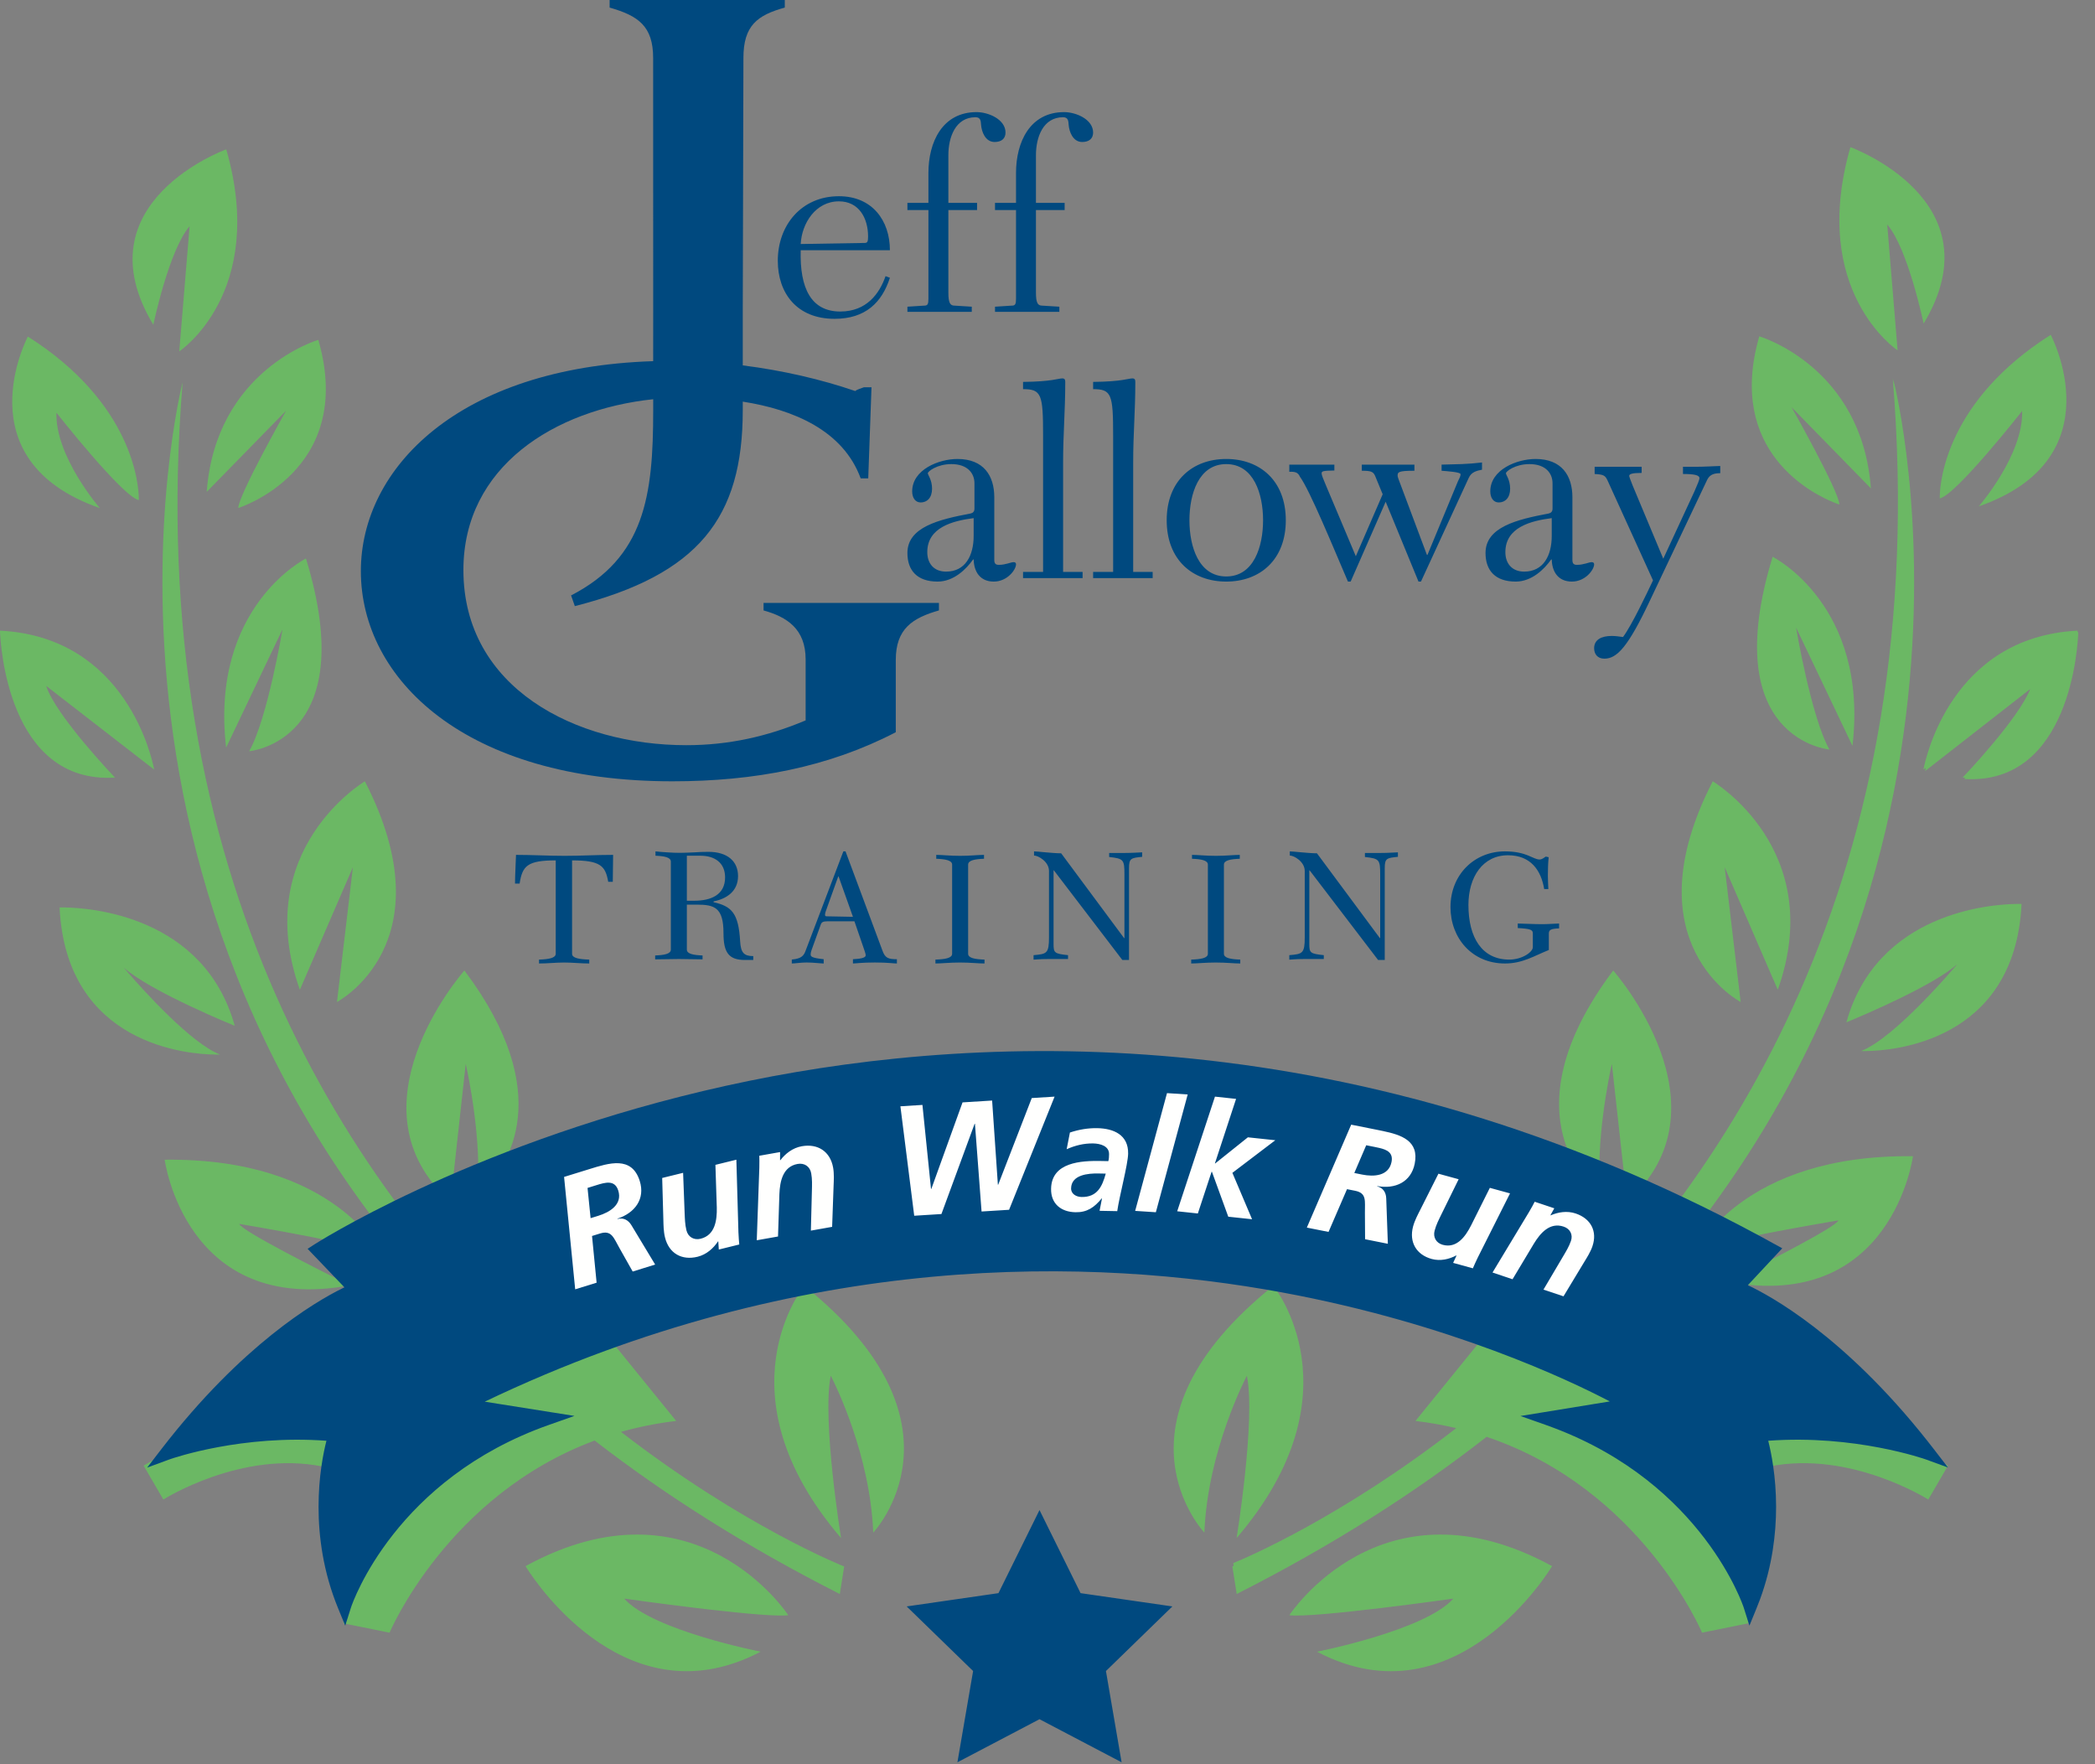 <?xml version="1.0" encoding="UTF-8"?>
<svg width="76px" height="64px" viewBox="0 0 76 64" version="1.1" xmlns="http://www.w3.org/2000/svg" xmlns:xlink="http://www.w3.org/1999/xlink">
    <rect x="0" y="0" width="76" height="64" fill="#808080" stroke="none"/>
    <path d="M19.065,56.814 C25.235,53.44 28.597,58.595 28.597,58.595 C28.193,58.644 26.987,58.532 25.765,58.392 L25.278,58.335 C23.904,58.17 22.645,57.992 22.645,57.992 C23.667,59.148 27.593,59.918 27.593,59.918 C22.852,62.413 19.539,57.559 19.112,56.89 L19.077,56.834 C19.069,56.821 19.065,56.814 19.065,56.814 Z M56.305,56.814 C56.305,56.814 52.863,62.595 47.775,59.918 C47.775,59.918 51.702,59.148 52.723,57.992 C52.723,57.992 47.688,58.706 46.772,58.595 C46.772,58.595 50.134,53.44 56.305,56.814 Z M68.664,13.727 C68.664,13.727 68.681,13.792 68.709,13.917 L68.705,13.858 C68.705,13.858 73.906,34.104 56.607,49.866 L59.076,50.868 L56.097,51.404 C56.097,51.404 62.676,53.861 63.422,58.889 L61.745,59.228 C61.745,59.228 59.551,54.013 53.929,52.123 C51.346,54.142 48.345,56.062 44.864,57.825 L44.706,56.826 L44.737,56.813 C44.742,56.811 44.747,56.809 44.752,56.807 L44.739,56.704 L44.77,56.691 C45.134,56.543 48.617,55.078 52.826,51.809 C52.355,51.696 51.862,51.608 51.348,51.547 L53.675,48.679 L55.6,49.461 C62.598,43.012 70.139,31.754 68.664,13.727 Z M6.626,13.858 C5.141,31.944 12.763,43.216 19.803,49.652 L22.202,48.679 L24.53,51.547 C23.822,51.631 23.156,51.766 22.529,51.944 C26.985,55.391 30.624,56.826 30.624,56.826 L30.624,56.826 L30.466,57.825 C27.061,56.101 24.117,54.227 21.572,52.258 C16.228,54.247 14.132,59.228 14.132,59.228 L14.132,59.228 L12.456,58.889 C13.2,53.861 19.782,51.404 19.782,51.404 L19.782,51.404 L16.801,50.868 L18.893,50.02 C1.39,34.236 6.626,13.858 6.626,13.858 Z M29.176,46.645 C35.423,51.652 31.678,55.598 31.678,55.598 C31.569,52.782 30.305,50.234 30.152,49.935 L30.137,49.906 C29.813,51.498 30.511,55.796 30.511,55.796 C25.997,50.527 29.176,46.645 29.176,46.645 Z M46.193,46.645 C46.193,46.645 49.372,50.527 44.86,55.796 C44.86,55.796 45.558,51.498 45.233,49.906 C45.233,49.906 43.807,52.6 43.691,55.598 C43.691,55.598 39.946,51.652 46.193,46.645 Z M70.667,53.169 L69.952,54.398 C69.952,54.398 67.127,52.602 64.175,53.201 L63.803,51.941 C63.803,51.941 67.778,51.374 70.667,53.169 Z M5.211,53.169 C8.1,51.374 12.074,51.941 12.074,51.941 L12.074,51.941 L11.702,53.201 C8.752,52.602 5.926,54.398 5.926,54.398 L5.926,54.398 Z M5.974,42.071 C12.19,41.993 13.854,45.535 13.854,45.535 C13.595,45.218 8.679,44.399 8.679,44.399 C8.758,44.65 11.686,46.124 12.493,46.526 L12.643,46.6 C12.678,46.618 12.696,46.627 12.696,46.627 C6.727,47.742 5.974,42.071 5.974,42.071 Z M69.396,41.944 C69.396,41.944 68.644,47.615 62.673,46.5 L62.697,46.488 C62.705,46.484 62.715,46.479 62.727,46.473 L63.089,46.293 C64.101,45.785 66.617,44.504 66.69,44.272 C66.69,44.272 61.772,45.091 61.516,45.408 C61.516,45.408 63.181,41.866 69.396,41.944 Z M16.847,35.206 C20.223,39.697 18.389,42.297 17.604,43.1 L17.513,43.189 C17.386,43.31 17.304,43.37 17.304,43.37 C17.51,41.458 16.976,38.955 16.904,38.629 L16.895,38.594 L16.344,43.595 C12.533,40.21 16.706,35.368 16.844,35.21 Z M58.522,35.206 C58.522,35.206 62.899,40.153 59.026,43.595 L58.473,38.594 L58.465,38.629 C58.393,38.955 57.858,41.458 58.066,43.37 L58.054,43.361 C57.829,43.189 54.527,40.521 58.522,35.206 Z M8.516,37.213 C8.516,37.213 5.467,35.975 4.489,35.101 C4.489,35.101 4.511,35.128 4.553,35.177 L4.661,35.302 C5.211,35.934 6.946,37.862 7.983,38.254 L7.963,38.255 C7.95,38.256 7.93,38.256 7.905,38.256 L7.811,38.256 C6.873,38.247 2.405,37.941 2.161,32.92 L2.182,32.919 C2.189,32.919 2.198,32.919 2.208,32.919 L2.344,32.919 C3.266,32.933 7.401,33.218 8.516,37.213 Z M73.314,32.792 L73.336,32.793 C73.091,37.814 68.623,38.12 67.686,38.129 L67.592,38.129 C67.567,38.129 67.547,38.128 67.534,38.128 L67.514,38.127 C68.758,37.656 71.007,34.974 71.007,34.974 C70.165,35.727 67.783,36.751 67.141,37.02 L67.023,37.069 C66.995,37.08 66.981,37.086 66.981,37.086 C68.096,33.091 72.231,32.805 73.153,32.792 L73.288,32.792 C73.299,32.792 73.307,32.792 73.314,32.792 Z M13.236,28.343 C16.265,34.23 12.224,36.35 12.224,36.35 L12.224,36.35 L12.802,31.46 L10.878,35.906 C9.067,30.816 13.236,28.343 13.236,28.343 Z M62.133,28.343 C62.133,28.343 66.302,30.817 64.492,35.906 L62.567,31.461 L63.146,36.35 C63.146,36.35 59.104,34.231 62.133,28.343 Z M75.369,22.878 C75.369,22.878 75.369,22.898 75.367,22.935 L75.393,22.933 L75.392,22.96 C75.377,23.379 75.118,28.5 71.251,28.259 C71.251,28.259 71.266,28.242 71.295,28.212 C71.265,28.211 71.231,28.21 71.198,28.208 C71.198,28.208 73.206,26.109 73.652,24.994 L69.84,27.969 L69.844,27.946 C69.848,27.926 69.854,27.895 69.864,27.853 L69.777,27.918 L69.781,27.895 C69.85,27.534 70.789,23.104 75.369,22.878 Z M-4.54747351e-13,22.878 C4.58,23.104 5.519,27.534 5.588,27.895 L5.592,27.918 L1.675,24.881 C2.019,25.959 4.171,28.208 4.171,28.208 C0.276,28.449 0.016,23.324 0.001,22.905 Z M11.099,20.26 C13.131,26.906 9.039,27.252 9.039,27.252 C9.7,26.092 10.249,22.828 10.249,22.828 L10.249,22.828 L8.203,27.121 C7.608,22.002 11.099,20.26 11.099,20.26 Z M64.305,20.198 C64.305,20.198 67.796,21.94 67.202,27.059 L65.156,22.766 C65.156,22.766 65.705,26.03 66.366,27.19 C66.366,27.19 62.275,26.844 64.305,20.198 Z M1.011,12.209 C4.845,14.638 5.031,17.62 5.036,18.081 L5.036,18.127 C5.036,18.137 5.036,18.142 5.036,18.142 C4.441,18.015 2.047,14.971 2.047,14.971 C2.001,16.57 3.622,18.432 3.622,18.432 C-1.37,16.69 1.011,12.209 1.011,12.209 Z M11.548,12.329 C12.921,17.091 8.644,18.429 8.644,18.429 C8.652,17.954 10.38,14.897 10.38,14.897 L10.38,14.897 L7.499,17.844 C7.827,13.414 11.548,12.329 11.548,12.329 Z M74.394,12.147 C74.394,12.147 76.776,16.627 71.783,18.37 C71.783,18.37 73.404,16.508 73.357,14.909 C73.357,14.909 70.965,17.953 70.369,18.081 L70.369,17.986 C70.383,17.428 70.643,14.523 74.394,12.147 Z M63.821,12.201 C63.821,12.201 67.542,13.287 67.87,17.717 L64.991,14.77 C64.991,14.77 66.718,17.827 66.726,18.302 C66.726,18.302 66.7,18.294 66.652,18.276 L66.565,18.243 C65.798,17.94 62.61,16.404 63.821,12.201 Z M8.208,5.418 C9.706,10.628 6.503,12.747 6.503,12.747 L6.503,12.747 L6.878,8.207 C6.126,9.077 5.562,11.782 5.562,11.782 C2.885,7.34 8.208,5.418 8.208,5.418 Z M67.127,5.338 C67.127,5.338 72.472,7.272 69.783,11.74 C69.783,11.74 69.218,9.019 68.462,8.143 L68.839,12.71 C68.839,12.71 65.623,10.578 67.127,5.338 Z" id="green" fill="#6BB864"></path>
    <path d="M37.71,54.78 L39.2,57.794 L42.53,58.276 L40.12,60.619 L40.688,63.93 L37.71,62.367 L34.732,63.93 L35.301,60.619 L32.891,58.276 L36.221,57.794 L37.71,54.78 Z M63.818,44.826 L64.378,45.132 L64.655,45.284 L63.406,46.623 C64.201,46.994 66.887,48.443 69.911,52.26 L70.144,52.558 L70.667,53.236 L69.863,52.943 C69.837,52.934 67.289,52.033 64.146,52.266 C64.255,52.701 64.431,53.56 64.431,54.665 C64.431,55.639 64.294,56.8 63.851,58.01 L63.722,58.341 L63.464,58.972 L63.258,58.322 C63.243,58.276 61.788,53.852 56.379,51.803 L56.069,51.689 L55.157,51.368 C55.157,51.368 57.351,51.01 58.398,50.839 C56.947,50.078 52.634,48.018 46.528,46.888 C39.69,45.622 29.165,45.307 17.585,50.848 C18.636,51.015 20.662,51.336 20.829,51.363 L20.84,51.364 L19.918,51.689 C14.36,53.647 12.801,58.106 12.732,58.315 L12.73,58.322 L12.524,58.974 L12.264,58.341 C11.719,57.012 11.556,55.728 11.556,54.665 C11.556,53.559 11.731,52.701 11.842,52.266 C8.796,52.04 6.324,52.879 6.154,52.94 L6.145,52.943 L5.338,53.24 L5.863,52.558 C8.775,48.787 11.414,47.233 12.416,46.739 L12.495,46.7 L11.159,45.303 L11.41,45.14 C11.411,45.14 11.413,45.138 11.417,45.136 L11.457,45.111 C12.047,44.741 18.066,41.072 27.18,39.209 C35.887,37.431 49.265,36.984 63.818,44.826 Z" id="ble" fill="#00497F"></path>
    <path d="M55.674,43.595 L56.385,43.833 L56.244,44.085 L56.255,44.088 C56.518,43.973 56.846,43.915 57.16,44.021 C57.708,44.205 57.955,44.664 57.768,45.212 C57.697,45.421 57.567,45.623 57.47,45.782 L56.719,47.026 L55.992,46.783 L56.709,45.569 C56.812,45.394 56.919,45.221 56.989,45.017 C57.068,44.786 56.958,44.576 56.725,44.498 C56.221,44.328 55.877,44.734 55.644,45.116 L54.87,46.407 L54.144,46.163 L55.468,43.968 C55.558,43.813 55.635,43.677 55.674,43.595 Z M23.207,42.839 C23.415,43.497 23.028,44.002 22.399,44.209 L22.402,44.22 C22.616,44.165 22.791,44.256 22.907,44.448 L23.767,45.874 L22.952,46.127 L22.478,45.286 C22.261,44.908 22.193,44.616 21.771,44.746 L21.477,44.837 L21.643,46.532 L20.866,46.772 L20.463,42.695 L21.378,42.412 C22.094,42.19 22.917,41.923 23.207,42.839 Z M52.182,42.578 L52.915,42.779 L52.284,44.063 C52.194,44.248 52.099,44.432 52.043,44.644 C51.98,44.885 52.101,45.092 52.336,45.157 C52.845,45.297 53.159,44.861 53.365,44.456 L54.047,43.091 L54.779,43.292 L53.611,45.616 C53.533,45.78 53.466,45.923 53.431,46.01 L52.715,45.813 L52.838,45.547 L52.827,45.544 C52.574,45.678 52.254,45.758 51.937,45.671 C51.385,45.519 51.111,45.066 51.261,44.495 C51.319,44.277 51.434,44.063 51.519,43.895 L52.182,42.578 Z M26.713,42.07 L26.788,44.707 C26.798,44.892 26.807,45.052 26.818,45.146 L26.076,45.329 L26.057,45.032 L26.046,45.035 C25.883,45.28 25.634,45.51 25.305,45.591 C24.733,45.732 24.265,45.468 24.124,44.888 C24.069,44.667 24.069,44.42 24.064,44.228 L24.022,42.733 L24.781,42.546 L24.836,43.996 C24.845,44.205 24.848,44.414 24.901,44.63 C24.961,44.874 25.171,44.997 25.415,44.938 C25.942,44.808 26.013,44.266 26.003,43.805 L25.953,42.257 L26.713,42.07 Z M49.017,40.799 L49.945,40.984 L50.164,41.029 C50.827,41.168 51.491,41.378 51.321,42.217 C51.185,42.887 50.607,43.144 49.964,43.027 L49.962,43.038 C50.173,43.092 50.281,43.253 50.288,43.475 L50.347,45.12 L49.521,44.955 L49.515,44.001 C49.509,43.569 49.59,43.284 49.163,43.198 L48.865,43.139 L48.195,44.69 L47.408,44.533 L49.017,40.799 Z M30.223,42.356 C30.263,42.58 30.248,42.825 30.24,43.016 L30.187,44.506 L29.416,44.643 L29.453,43.198 C29.458,42.99 29.468,42.781 29.428,42.563 C29.384,42.316 29.182,42.18 28.934,42.224 C28.399,42.32 28.293,42.854 28.274,43.313 L28.224,44.856 L27.453,44.993 L27.546,42.365 C27.549,42.182 27.55,42.021 27.545,41.927 L28.299,41.793 L28.298,42.089 L28.31,42.087 C28.488,41.854 28.752,41.641 29.086,41.582 C29.668,41.478 30.118,41.771 30.223,42.356 Z M44.075,39.782 L44.841,39.864 L44.073,42.204 L44.085,42.205 L45.269,41.258 L46.264,41.364 L44.707,42.547 L45.421,44.23 L44.558,44.138 L43.965,42.508 L43.953,42.507 L43.454,44.021 L42.705,43.941 L44.075,39.782 Z M21.636,42.994 L21.314,43.094 L21.425,44.191 L21.707,44.104 C22.123,43.975 22.588,43.693 22.428,43.188 C22.302,42.788 21.952,42.896 21.636,42.994 Z M38.257,39.782 L36.606,43.887 L35.608,43.949 L35.368,40.766 L35.356,40.766 L34.152,44.041 L33.165,44.103 L32.664,40.133 L33.463,40.083 L33.774,43.13 L33.786,43.129 L34.918,39.991 L35.991,39.924 L36.2,42.978 L36.211,42.977 L37.429,39.834 L38.257,39.782 Z M39.808,40.926 C40.392,40.937 40.938,41.163 40.925,41.851 C40.918,42.243 40.608,43.386 40.53,43.936 L39.889,43.924 L39.977,43.476 L39.965,43.476 C39.699,43.801 39.435,43.984 39.015,43.976 C38.488,43.966 38.119,43.664 38.13,43.124 C38.147,42.157 39.226,42.104 39.94,42.117 L40.206,42.122 C40.23,42.043 40.232,41.957 40.233,41.872 C40.239,41.577 39.923,41.485 39.657,41.48 C39.322,41.474 38.998,41.554 38.695,41.69 L38.813,41.084 C39.138,40.976 39.469,40.92 39.808,40.926 Z M42.335,39.655 L43.086,39.703 L41.931,43.976 L41.18,43.927 L42.335,39.655 Z M38.856,43.109 C38.852,43.313 39.042,43.419 39.235,43.423 C39.802,43.433 39.985,43.044 40.113,42.575 L39.846,42.57 C39.478,42.563 38.865,42.614 38.856,43.109 Z M49.562,41.546 L49.13,42.552 L49.416,42.61 C49.838,42.694 50.376,42.668 50.48,42.154 C50.548,41.814 50.314,41.709 50.049,41.646 L49.888,41.611 L49.888,41.611 L49.562,41.546 Z" id="run-walk-run" fill="#FFFFFE"></path>
    <path d="M35.697,31.012 L35.697,31.153 C35.377,31.165 35.121,31.206 35.121,31.365 L35.121,34.599 C35.121,34.758 35.377,34.799 35.715,34.811 L35.715,34.952 C35.499,34.952 35.203,34.917 34.825,34.917 C34.447,34.917 34.15,34.952 33.935,34.952 L33.935,34.811 C34.284,34.799 34.54,34.758 34.54,34.599 L34.54,31.365 C34.54,31.206 34.284,31.165 33.964,31.153 L33.964,31.012 C34.174,31.012 34.459,31.047 34.831,31.047 C35.197,31.047 35.488,31.012 35.697,31.012 Z M44.975,31.012 L44.975,31.153 C44.656,31.165 44.4,31.206 44.4,31.365 L44.4,34.599 C44.4,34.758 44.656,34.799 44.993,34.811 L44.993,34.952 C44.778,34.952 44.481,34.917 44.103,34.917 C43.725,34.917 43.429,34.952 43.213,34.952 L43.213,34.811 C43.562,34.799 43.818,34.758 43.818,34.599 L43.818,31.365 C43.818,31.206 43.562,31.165 43.242,31.153 L43.242,31.012 C43.452,31.012 43.737,31.047 44.109,31.047 C44.475,31.047 44.766,31.012 44.975,31.012 Z M30.673,30.885 L32.015,34.491 C32.111,34.755 32.225,34.797 32.537,34.797 L32.537,34.952 C32.423,34.952 32.219,34.916 31.74,34.916 C31.242,34.916 31.038,34.952 30.942,34.952 L30.942,34.797 C31.182,34.785 31.404,34.755 31.404,34.659 C31.404,34.635 31.404,34.605 31.368,34.503 L30.996,33.421 L30.019,33.421 C29.851,33.421 29.803,33.463 29.779,33.529 L29.444,34.456 C29.42,34.522 29.408,34.575 29.408,34.617 C29.408,34.689 29.414,34.749 29.881,34.797 L29.881,34.952 C29.791,34.952 29.498,34.916 29.264,34.916 C29.042,34.916 28.844,34.952 28.724,34.952 L28.724,34.808 C29.078,34.779 29.162,34.665 29.228,34.48 L30.594,30.885 L30.673,30.885 Z M22.242,31.012 C22.242,31.23 22.23,31.735 22.23,31.988 L22.064,31.988 C21.963,31.412 21.785,31.212 20.753,31.212 L20.753,34.599 C20.753,34.758 21.014,34.799 21.376,34.811 L21.376,34.952 C21.074,34.952 20.771,34.917 20.469,34.917 C20.166,34.917 19.858,34.952 19.555,34.952 L19.555,34.811 C19.899,34.799 20.16,34.758 20.16,34.599 L20.16,31.212 C19.128,31.212 18.95,31.412 18.85,32.053 L18.683,32.053 C18.683,31.771 18.719,31.094 18.719,31.012 C19.306,31.012 19.893,31.047 20.481,31.047 C21.068,31.047 21.655,31.012 22.242,31.012 Z M54.595,30.885 C55.385,30.885 55.617,31.18 55.85,31.18 C55.937,31.18 56.013,31.115 56.076,31.074 L56.181,31.097 C56.158,31.321 56.152,31.539 56.152,31.769 C56.152,31.928 56.164,32.094 56.169,32.252 L56.018,32.252 C55.908,31.575 55.53,31.026 54.705,31.026 C53.793,31.026 53.27,31.81 53.27,32.83 C53.27,34.015 53.764,34.811 54.751,34.811 C55.222,34.811 55.606,34.534 55.606,34.363 L55.606,33.856 C55.606,33.726 55.507,33.691 55.059,33.667 L55.059,33.502 C55.356,33.508 55.652,33.526 55.949,33.526 C56.152,33.526 56.355,33.508 56.559,33.502 L56.559,33.679 C56.268,33.691 56.187,33.726 56.187,33.867 L56.187,34.463 C55.652,34.675 55.24,34.952 54.595,34.952 C53.398,34.952 52.619,34.027 52.619,32.907 C52.619,31.734 53.479,30.885 54.595,30.885 Z M46.79,30.885 C46.908,30.885 47.474,30.955 47.775,30.955 L50.058,34.032 L50.069,34.032 L50.069,31.73 C50.069,31.182 50.04,31.147 49.515,31.089 L49.515,30.943 L50.058,30.943 C50.223,30.943 50.359,30.937 50.47,30.932 C50.582,30.926 50.665,30.92 50.712,30.92 L50.712,31.083 C50.305,31.124 50.234,31.136 50.234,31.497 L50.234,34.825 L49.993,34.825 L47.509,31.573 L47.498,31.573 L47.498,34.248 C47.498,34.563 47.527,34.598 48.023,34.65 L48.023,34.79 L47.321,34.79 C47.132,34.79 47.014,34.796 46.931,34.802 C46.849,34.808 46.808,34.813 46.772,34.813 L46.772,34.65 C47.25,34.609 47.332,34.592 47.332,34.003 L47.332,31.596 C47.332,31.258 46.943,31.036 46.79,31.036 L46.79,30.885 Z M37.511,30.885 C37.629,30.885 38.196,30.955 38.496,30.955 L40.779,34.032 L40.791,34.032 L40.791,31.73 C40.791,31.182 40.762,31.147 40.237,31.089 L40.237,30.943 L40.779,30.943 C40.944,30.943 41.08,30.937 41.192,30.932 C41.304,30.926 41.387,30.92 41.434,30.92 L41.434,31.083 C41.027,31.124 40.957,31.136 40.957,31.497 L40.957,34.825 L40.715,34.825 L38.231,31.573 L38.22,31.573 L38.22,34.248 C38.22,34.563 38.249,34.598 38.745,34.65 L38.745,34.79 L38.043,34.79 C37.854,34.79 37.736,34.796 37.653,34.802 C37.57,34.808 37.529,34.813 37.494,34.813 L37.494,34.65 C37.972,34.609 38.054,34.592 38.054,34.003 L38.054,31.596 C38.054,31.258 37.665,31.036 37.511,31.036 L37.511,30.885 Z M23.779,30.885 C23.901,30.897 24.046,30.914 24.197,30.92 C24.354,30.932 24.522,30.938 24.685,30.938 C24.853,30.938 25.021,30.926 25.196,30.92 C25.364,30.908 25.532,30.902 25.701,30.902 C26.386,30.902 26.774,31.242 26.774,31.781 C26.774,32.331 26.362,32.606 25.886,32.7 L25.886,32.729 C26.542,32.875 26.792,33.127 26.85,34.146 C26.873,34.561 26.989,34.684 27.326,34.684 L27.326,34.825 L27.024,34.825 C26.432,34.825 26.246,34.55 26.246,33.853 C26.246,32.922 25.921,32.817 25.277,32.817 L24.917,32.817 L24.917,34.45 C24.917,34.608 25.172,34.649 25.486,34.661 L25.486,34.802 C25.201,34.802 24.911,34.79 24.627,34.79 C24.342,34.79 24.052,34.802 23.767,34.802 L23.767,34.661 C24.081,34.649 24.336,34.608 24.336,34.45 L24.336,31.254 C24.336,31.096 24.081,31.055 23.779,31.043 L23.779,30.885 Z M30.421,31.794 L30.409,31.794 L29.959,33.05 C29.941,33.098 29.929,33.146 29.929,33.188 C29.929,33.218 29.947,33.241 29.983,33.241 L30.942,33.259 L30.421,31.794 Z M25.416,31.043 L24.917,31.043 L24.917,32.676 L25.178,32.676 C25.799,32.676 26.304,32.46 26.304,31.827 C26.304,31.295 25.921,31.043 25.416,31.043 Z M28.47,-8.46434034e-13 L28.47,0.275 C27.476,0.55 26.969,0.924 26.969,2.103 L26.969,2.103 L26.945,11.312 L26.945,13.255 C28.399,13.438 29.799,13.765 31.027,14.186 C31.086,14.127 31.243,14.088 31.341,14.049 L31.615,14.049 L31.497,17.354 L31.223,17.354 C30.585,15.613 28.778,14.855 26.945,14.57 L26.945,14.888 C26.945,18.787 25.34,20.844 20.853,21.988 L20.853,21.988 L20.717,21.6 C23.386,20.223 23.696,17.992 23.696,14.888 L23.696,14.888 L23.696,14.483 C20.11,14.86 16.811,16.93 16.811,20.678 C16.811,24.96 20.884,27.033 24.898,27.033 C26.426,27.033 27.836,26.72 29.226,26.133 L29.226,23.924 C29.226,22.809 28.541,22.379 27.699,22.144 L27.699,21.871 L34.062,21.871 L34.062,22.144 C33.103,22.418 32.496,22.809 32.496,23.943 L32.496,26.563 C30.048,27.834 27.366,28.343 24.389,28.343 C16.87,28.343 13.091,24.628 13.091,20.717 C13.091,16.985 16.638,13.327 23.695,13.102 L23.696,11.312 L23.694,2.103 C23.694,0.943 23.148,0.57 22.115,0.275 L22.115,0.275 L22.115,-8.46434034e-13 L28.47,-8.46434034e-13 Z M62.405,16.904 L62.405,17.166 C62.2,17.166 62.033,17.204 61.935,17.398 L59.848,21.8 C59.064,23.458 58.663,23.894 58.202,23.894 C57.947,23.894 57.83,23.72 57.83,23.516 C57.83,23.206 58.095,23.07 58.466,23.07 C58.604,23.07 58.741,23.09 58.878,23.109 C59.202,22.673 59.75,21.509 59.966,21.054 L58.32,17.437 C58.231,17.243 58.173,17.214 57.849,17.195 L57.849,16.933 L59.554,16.933 L59.554,17.156 C59.211,17.156 59.103,17.195 59.103,17.263 C59.103,17.292 59.153,17.428 59.231,17.621 L60.338,20.268 L61.465,17.835 C61.582,17.573 61.651,17.398 61.651,17.35 C61.651,17.234 61.465,17.195 61.053,17.195 L61.053,16.933 L61.533,16.933 C61.817,16.933 62.111,16.914 62.405,16.904 Z M53.763,16.777 L53.763,17.039 C53.576,17.077 53.379,17.116 53.28,17.339 L51.548,21.098 L51.459,21.098 L50.268,18.201 L48.997,21.098 L48.899,21.098 C48.358,19.839 47.521,17.794 47.156,17.291 C47.087,17.126 46.959,17.106 46.772,17.116 L46.772,16.855 L48.407,16.855 L48.407,17.068 C48.003,17.077 47.944,17.087 47.944,17.174 C47.944,17.232 48.003,17.378 48.102,17.61 L49.185,20.178 L50.159,17.93 L49.884,17.262 C49.815,17.106 49.726,17.077 49.401,17.077 L49.401,16.855 L51.311,16.855 L51.311,17.077 C50.721,17.077 50.701,17.126 50.701,17.262 C50.701,17.3 50.75,17.426 50.809,17.581 L51.764,20.129 L51.784,20.129 L52.887,17.465 C52.936,17.349 52.985,17.291 52.985,17.203 C52.985,17.126 52.532,17.097 52.296,17.077 L52.296,16.855 L53.034,16.835 C53.27,16.826 53.517,16.806 53.763,16.777 Z M34.734,16.65 C35.676,16.65 36.07,17.248 36.07,18.041 L36.07,20.315 C36.07,20.442 36.118,20.491 36.234,20.491 C36.484,20.491 36.666,20.393 36.772,20.393 C36.83,20.393 36.858,20.422 36.858,20.471 C36.858,20.667 36.541,21.098 36.051,21.098 C35.551,21.098 35.331,20.736 35.321,20.295 L35.302,20.295 C35.052,20.647 34.6,21.098 34.014,21.098 C33.274,21.098 32.918,20.697 32.918,20.06 C32.918,19.119 34.062,18.845 35.205,18.629 C35.292,18.61 35.35,18.56 35.35,18.453 L35.35,17.532 C35.35,17.169 35.1,16.836 34.513,16.836 C33.995,16.836 33.658,17.101 33.658,17.169 C33.658,17.228 33.812,17.404 33.812,17.728 C33.812,18.061 33.63,18.227 33.399,18.227 C33.207,18.227 33.091,18.061 33.091,17.826 C33.091,17.032 34.062,16.65 34.734,16.65 Z M55.706,16.65 C56.648,16.65 57.042,17.248 57.042,18.041 L57.042,20.315 C57.042,20.442 57.09,20.491 57.205,20.491 C57.455,20.491 57.638,20.393 57.743,20.393 C57.801,20.393 57.83,20.422 57.83,20.471 C57.83,20.667 57.513,21.098 57.023,21.098 C56.523,21.098 56.302,20.736 56.292,20.295 L56.273,20.295 C56.023,20.647 55.571,21.098 54.985,21.098 C54.245,21.098 53.89,20.697 53.89,20.06 C53.89,19.119 55.033,18.845 56.177,18.629 C56.263,18.61 56.321,18.56 56.321,18.453 L56.321,17.532 C56.321,17.169 56.071,16.836 55.485,16.836 C54.966,16.836 54.63,17.101 54.63,17.169 C54.63,17.228 54.783,17.404 54.783,17.728 C54.783,18.061 54.601,18.227 54.37,18.227 C54.178,18.227 54.063,18.061 54.063,17.826 C54.063,17.032 55.033,16.65 55.706,16.65 Z M44.484,16.65 C45.702,16.65 46.645,17.434 46.645,18.874 C46.645,20.315 45.702,21.098 44.484,21.098 C43.267,21.098 42.324,20.315 42.324,18.874 C42.324,17.434 43.267,16.65 44.484,16.65 Z M41.079,13.727 C41.166,13.727 41.186,13.776 41.186,13.854 C41.186,14.937 41.108,15.709 41.108,16.793 L41.108,20.747 L41.815,20.747 L41.815,20.971 L39.655,20.971 L39.655,20.747 L40.381,20.747 L40.381,15.797 C40.381,14.303 40.323,14.117 39.655,14.117 L39.655,13.854 C40.701,13.844 40.934,13.727 41.079,13.727 Z M38.537,13.727 C38.624,13.727 38.644,13.776 38.644,13.854 C38.644,14.937 38.566,15.709 38.566,16.793 L38.566,20.747 L39.273,20.747 L39.273,20.971 L37.113,20.971 L37.113,20.747 L37.84,20.747 L37.84,15.797 C37.84,14.303 37.781,14.117 37.113,14.117 L37.113,13.854 C38.159,13.844 38.392,13.727 38.537,13.727 Z M44.484,16.836 C43.483,16.836 43.149,17.924 43.149,18.874 C43.149,19.824 43.483,20.912 44.484,20.912 C45.486,20.912 45.82,19.824 45.82,18.874 C45.82,17.924 45.486,16.836 44.484,16.836 Z M35.321,18.796 C34.562,18.894 33.639,19.129 33.639,20.03 C33.639,20.442 33.879,20.736 34.321,20.736 C35.023,20.736 35.321,20.148 35.321,19.442 L35.321,18.796 Z M56.292,18.796 C55.533,18.894 54.61,19.129 54.61,20.03 C54.61,20.442 54.851,20.736 55.293,20.736 C55.994,20.736 56.292,20.148 56.292,19.442 L56.292,18.796 Z M30.433,7.118 C31.64,7.118 32.283,7.999 32.283,9.077 L29.047,9.077 C29.008,10.468 29.433,11.301 30.482,11.301 C31.442,11.301 31.907,10.645 32.125,10.018 L32.283,10.077 C31.996,10.968 31.402,11.566 30.274,11.566 C28.909,11.566 28.216,10.635 28.216,9.459 C28.216,8.166 29.077,7.118 30.433,7.118 Z M35.426,4.067 C35.86,4.067 36.477,4.331 36.477,4.809 C36.477,5.034 36.323,5.151 36.082,5.151 C35.744,5.151 35.609,4.78 35.59,4.526 C35.58,4.399 35.58,4.253 35.388,4.253 C34.664,4.253 34.404,4.975 34.404,5.629 L34.404,7.358 L35.445,7.358 L35.445,7.621 L34.404,7.621 L34.404,10.618 C34.404,10.99 34.471,11.087 34.625,11.087 L35.253,11.126 L35.253,11.312 L32.918,11.312 L32.918,11.126 L33.526,11.087 C33.652,11.087 33.68,11.038 33.68,10.833 L33.68,7.621 L32.918,7.621 L32.918,7.358 L33.68,7.358 L33.68,6.274 C33.68,5.161 34.182,4.067 35.426,4.067 Z M38.603,4.067 C39.037,4.067 39.655,4.331 39.655,4.809 C39.655,5.034 39.5,5.151 39.259,5.151 C38.922,5.151 38.787,4.78 38.767,4.526 C38.757,4.399 38.757,4.253 38.565,4.253 C37.841,4.253 37.581,4.975 37.581,5.629 L37.581,7.358 L38.622,7.358 L38.622,7.621 L37.581,7.621 L37.581,10.618 C37.581,10.99 37.649,11.087 37.803,11.087 L38.43,11.126 L38.43,11.312 L36.096,11.312 L36.096,11.126 L36.704,11.087 C36.829,11.087 36.858,11.038 36.858,10.833 L36.858,7.621 L36.096,7.621 L36.096,7.358 L36.858,7.358 L36.858,6.274 C36.858,5.161 37.359,4.067 38.603,4.067 Z M30.433,7.304 C29.591,7.304 29.087,8.097 29.047,8.852 L31.373,8.813 C31.471,8.813 31.491,8.754 31.491,8.577 C31.491,7.921 31.165,7.304 30.433,7.304 Z" fill="#00497F"></path>
</svg>